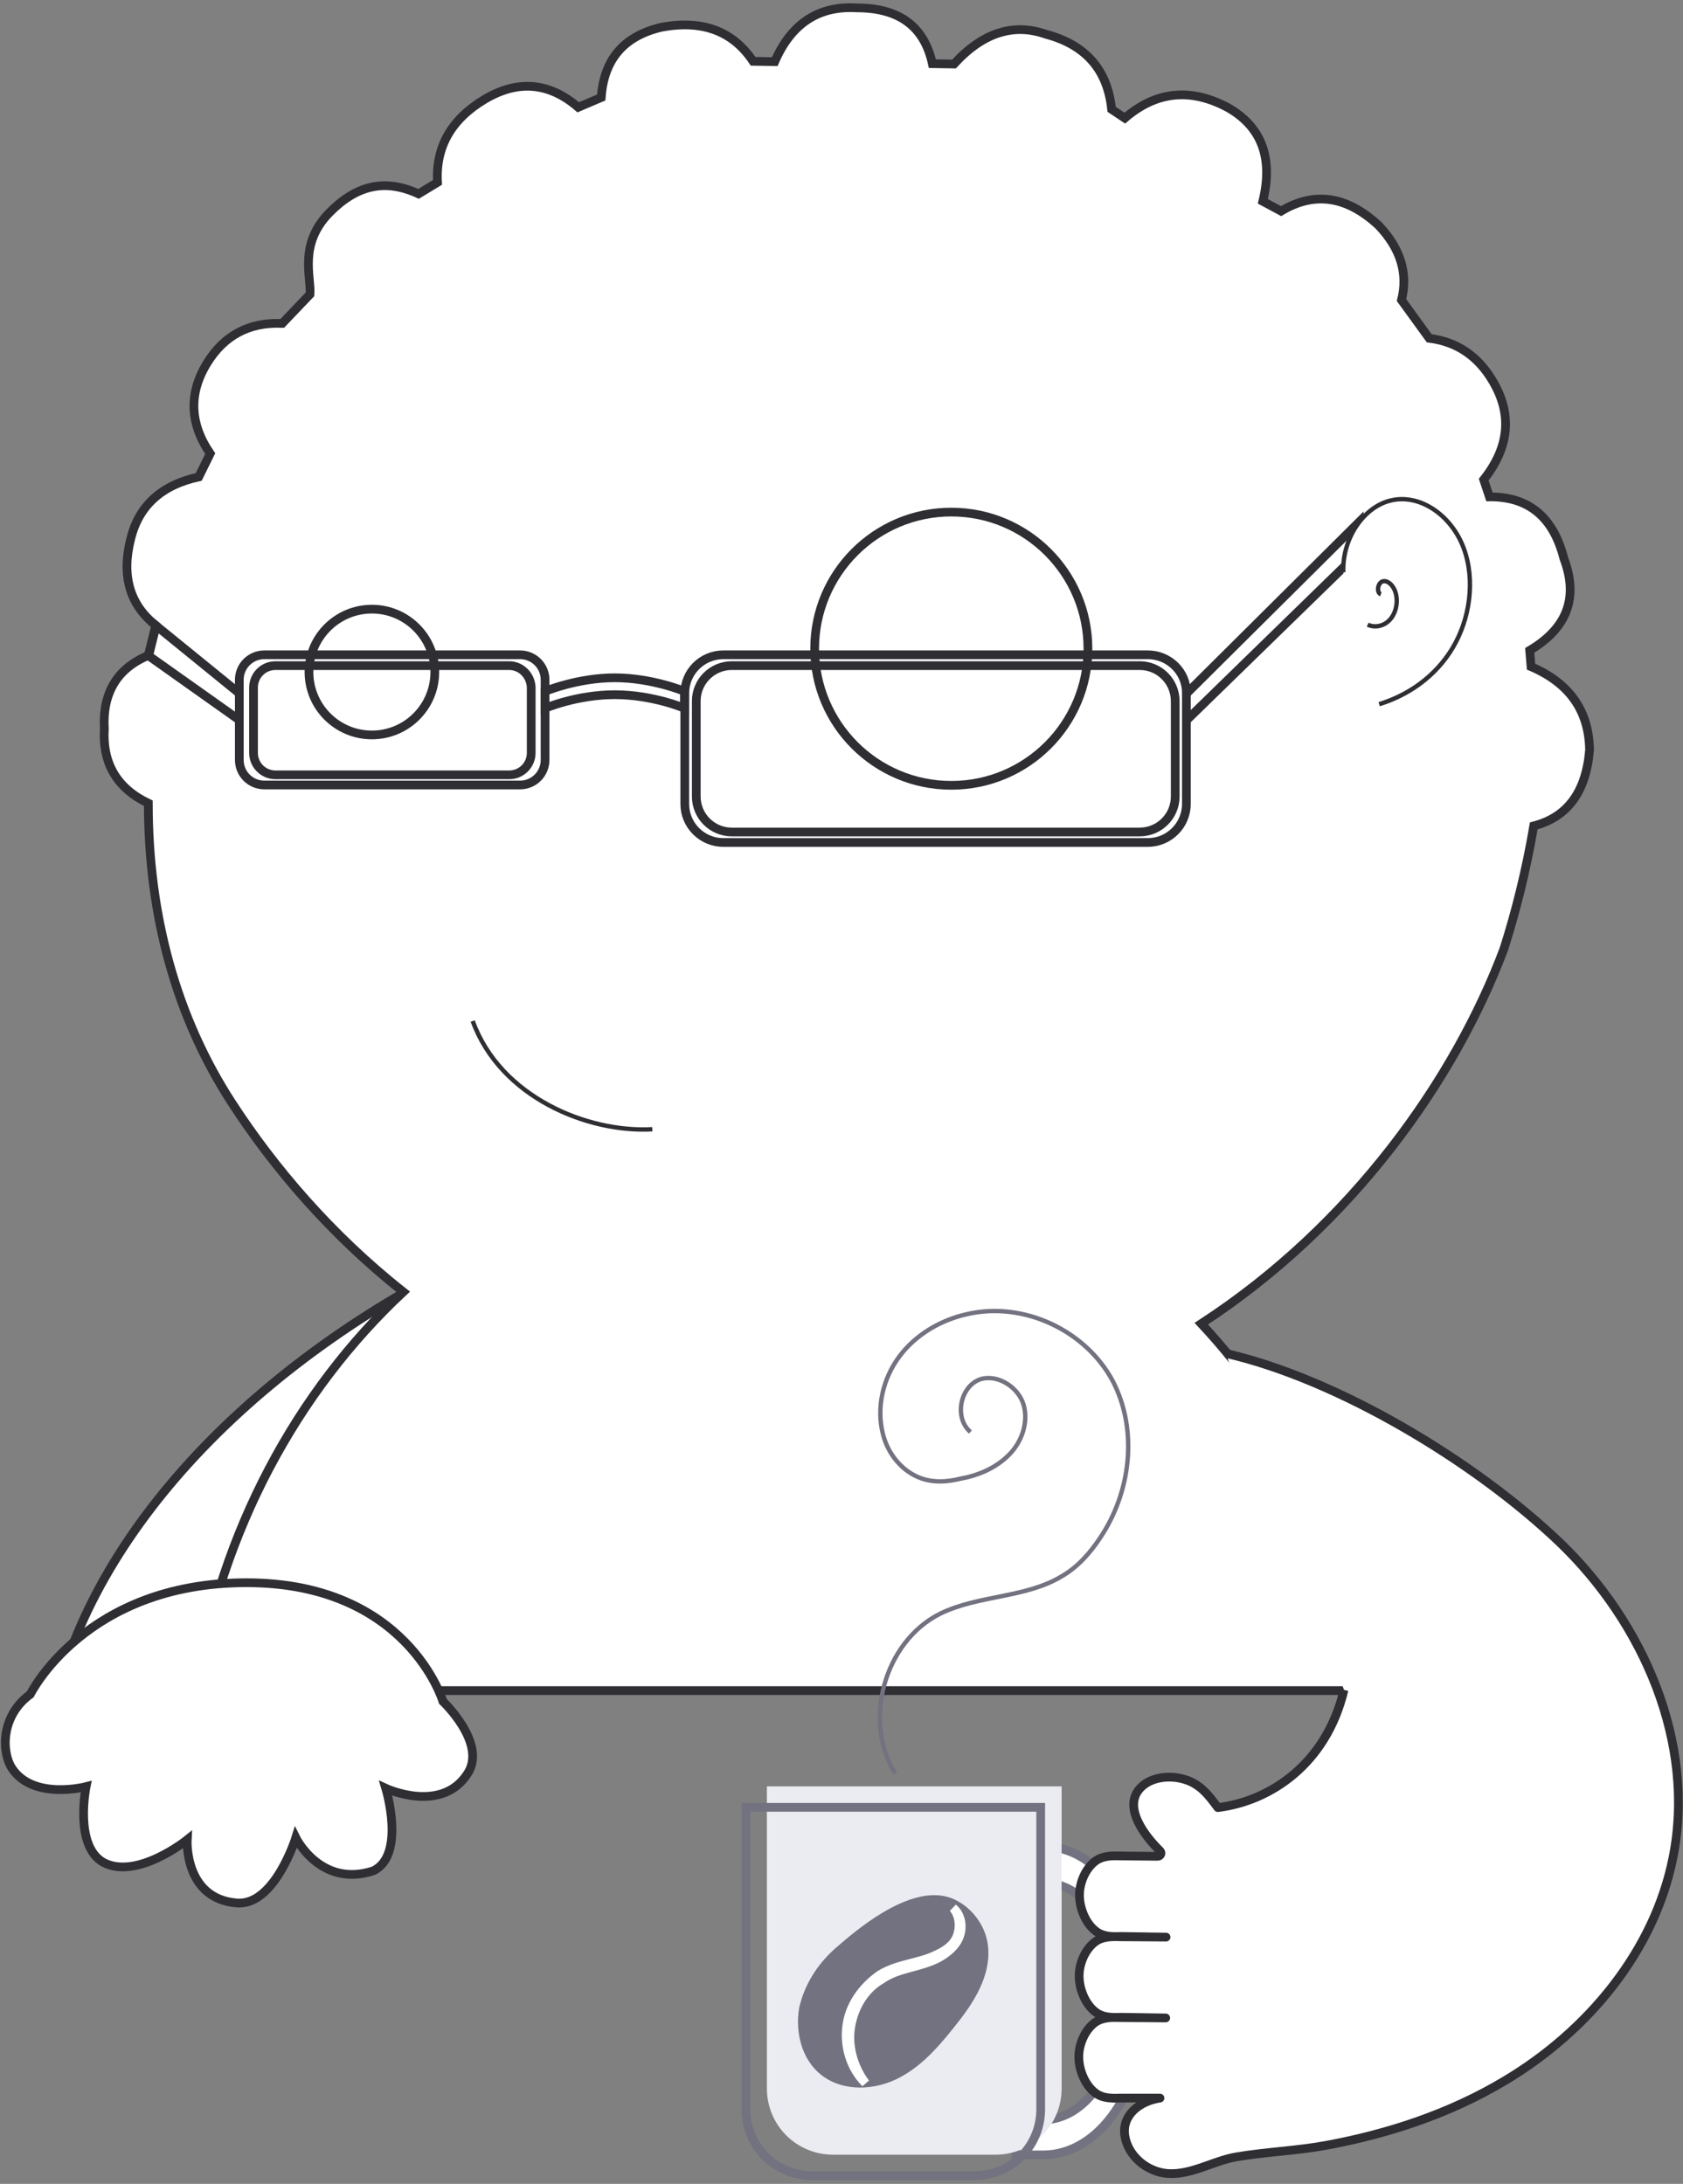 <svg width="386" height="501" viewBox="0 0 386 501" fill="none" xmlns="http://www.w3.org/2000/svg">
<rect x="0" y="0" width="386" height="501" fill="#808080" stroke="none"/>
<path d="M108.18 387.681L115.24 284.891C61.479 309.25 23.933 348.117 13.305 387.681H108.18Z" fill="white" stroke="#2E2E33" stroke-width="2" stroke-miterlimit="10"/>
<path d="M364.569 172.015C363.793 181.635 359.527 187.453 351.769 189.47C349.985 199.943 347.58 209.33 344.942 217.631C333.771 247.498 310.188 281.089 275.512 303.665C296.147 325.774 310.654 355.021 315.851 387.836H44.878C50.696 351.22 68.073 319.18 92.51 296.372C75.909 283.262 62.798 267.824 53.179 253.006C40.534 233.534 34.017 210.183 34.017 184.272C26.88 180.859 23.467 175.196 23.933 167.205C23.467 158.982 26.88 153.319 34.017 150.371L35.724 143.466C29.751 138.734 27.811 132.062 29.983 123.606C31.845 116.004 37.043 111.272 45.576 109.41L48.214 104.057C43.482 97.152 43.249 90.17 47.516 83.266C51.395 76.982 57.058 73.957 64.35 74.189H64.738L71.099 67.518C71.409 63.561 68.461 56.114 75.443 48.899C81.572 42.615 88.088 40.831 96.001 44.477L100.345 41.839C99.879 33.694 103.526 27.332 111.206 22.755C118.808 18.256 125.945 18.876 132.617 24.617L137.892 22.367C138.512 13.601 143.089 8.248 151.778 6.231C161.087 4.524 168.069 7.085 172.723 14.066L177.688 14.144C181.49 5.378 187.773 1.266 196.539 1.809C206.236 1.809 211.977 6.076 213.839 14.61L218.804 14.687C225.398 7.472 232.457 5.223 239.904 7.86C248.981 10.265 254.023 16.006 254.954 25.083L257.98 27.1C265.194 20.893 273.107 20.118 281.64 24.695C289.398 29.117 292.035 36.254 289.631 46.184L293.82 48.434C301.422 43.856 308.87 44.943 316.162 51.692C321.204 56.967 322.988 62.708 321.437 68.837L327.798 77.603C334.082 78.379 338.969 81.637 342.382 87.455C346.882 95.058 346.184 102.583 340.288 110.03L341.607 113.987C350.605 113.909 356.269 118.641 358.673 128.106C362.087 137.105 359.449 144.087 350.838 149.207L351.148 152.931C359.992 156.732 364.414 163.094 364.569 172.015Z" fill="white" stroke="#2E2E33" stroke-width="2" stroke-miterlimit="10"/>
<path d="M218.183 180.161C235.492 180.161 249.523 166.129 249.523 148.82C249.523 131.51 235.492 117.478 218.183 117.478C200.874 117.478 186.842 131.51 186.842 148.82C186.842 166.129 200.874 180.161 218.183 180.161Z" fill="white" stroke="#2E2E33" stroke-width="2" stroke-miterlimit="10"/>
<path d="M85.294 168.602C93.263 168.602 99.724 162.141 99.724 154.172C99.724 146.203 93.263 139.743 85.294 139.743C77.325 139.743 70.865 146.203 70.865 154.172C70.865 162.141 77.325 168.602 85.294 168.602Z" fill="white" stroke="#2E2E33" stroke-width="2" stroke-miterlimit="10"/>
<path d="M149.607 259.057C134.867 259.911 114.775 251.765 108.414 234.233" stroke="#2E2E33" stroke-miterlimit="10"/>
<path d="M263.254 150.216H165.896C161.009 150.216 157.053 154.172 157.053 159.06V184.428C157.053 189.315 161.009 193.272 165.896 193.272H263.254C268.142 193.272 272.098 189.315 272.098 184.428V159.06C272.176 154.172 268.142 150.216 263.254 150.216Z" stroke="#2E2E33" stroke-width="2" stroke-miterlimit="10"/>
<path d="M261.394 152.698H167.837C163.337 152.698 159.691 156.344 159.691 160.844V182.721C159.691 187.22 163.337 190.866 167.837 190.866H261.394C265.893 190.866 269.539 187.22 269.539 182.721V160.844C269.539 156.344 265.893 152.698 261.394 152.698Z" stroke="#2E2E33" stroke-width="2" stroke-miterlimit="10"/>
<path d="M119.273 150.216H60.625C57.445 150.216 54.885 152.776 54.885 155.957V174.343C54.885 177.523 57.445 180.083 60.625 180.083H119.273C122.454 180.083 125.014 177.523 125.014 174.343V155.957C125.014 152.776 122.454 150.216 119.273 150.216Z" stroke="#2E2E33" stroke-width="2" stroke-miterlimit="10"/>
<path d="M116.79 152.698H63.185C60.392 152.698 58.143 154.948 58.143 157.741V172.713C58.143 175.506 60.392 177.756 63.185 177.756H116.79C119.583 177.756 121.833 175.506 121.833 172.713V157.741C121.755 154.948 119.505 152.698 116.79 152.698Z" stroke="#2E2E33" stroke-width="2" stroke-miterlimit="10"/>
<path d="M272.176 159.06L311.74 119.728V126.632L272.176 165.188" stroke="#2E2E33" stroke-width="2" stroke-miterlimit="10"/>
<path d="M54.884 159.06L35.8 143.544L34.094 150.449L54.884 165.189" stroke="#2E2E33" stroke-width="2" stroke-miterlimit="10"/>
<path d="M156.975 162.473C156.975 162.473 149.683 159.37 140.994 159.37C132.306 159.37 125.014 162.473 125.014 162.473V158.594C125.014 158.594 132.461 155.491 140.994 155.491C149.528 155.491 156.975 158.594 156.975 158.594V162.473Z" fill="white" stroke="#2E2E33" stroke-width="2" stroke-miterlimit="10"/>
<path d="M308.094 131.287C307.784 123.606 312.748 116.159 319.187 114.763C325.936 113.289 332.996 118.409 335.711 125.779C338.426 133.148 337.107 142.07 333.151 148.664C329.195 155.258 322.911 159.525 316.317 161.542" fill="white"/>
<path d="M308.094 131.287C307.784 123.606 312.748 116.159 319.187 114.763C325.936 113.289 332.996 118.409 335.711 125.779C338.426 133.148 337.107 142.07 333.151 148.664C329.195 155.258 322.911 159.525 316.317 161.542" stroke="#2E2E33" stroke-miterlimit="10"/>
<path d="M316.705 136.329C315.619 135.941 316.007 133.692 317.093 133.381C318.179 133.071 319.265 134.08 319.808 135.243C320.739 137.26 320.429 139.976 319.11 141.76C317.791 143.544 315.542 144.165 313.68 143.311" fill="white"/>
<path d="M316.705 136.329C315.619 135.941 316.007 133.692 317.093 133.381C318.179 133.071 319.265 134.08 319.808 135.243C320.739 137.26 320.429 139.976 319.11 141.76C317.791 143.544 315.542 144.165 313.68 143.311" stroke="#2E2E33" stroke-miterlimit="10"/>
<path d="M239.247 494.354H233.051V423.568H239.247C252.015 423.568 262.342 438.315 262.342 456.548V461.106C262.342 479.607 252.015 494.354 239.247 494.354ZM238.684 486.31H239.247C248.823 486.31 256.709 475.049 256.709 461.374V456.816C256.709 443.142 248.823 431.88 239.247 431.88H238.684V486.31Z" fill="white" stroke="#727280" stroke-width="2" stroke-miterlimit="10"/>
<path d="M228.277 494.308H191.1C182.65 494.308 175.891 487.548 175.891 479.099V409.813H243.486V479.099C243.486 487.548 236.727 494.308 228.277 494.308Z" fill="#EBEBF2"/>
<path d="M223.475 499.11H186.297C177.847 499.11 171.088 492.351 171.088 483.901V414.616H238.684V483.901C238.684 492.351 231.924 499.11 223.475 499.11Z" stroke="#727280" stroke-width="2" stroke-miterlimit="10"/>
<path d="M192.305 446.349C187.986 449.916 184.607 454.798 183.292 460.619C182.354 466.252 183.856 472.448 188.362 476.016C193.432 479.959 200.755 479.583 206.388 476.579C212.021 473.575 216.151 468.505 220.094 463.435C224.038 458.366 227.605 452.169 226.479 445.597C225.728 441.279 222.535 437.148 218.217 435.458C209.767 432.266 198.501 440.903 192.305 446.349Z" fill="#727280"/>
<path d="M218.594 437.712C220.471 439.214 220.847 442.03 220.096 444.096C219.345 446.349 217.279 448.039 215.214 449.166C210.895 451.419 206.013 451.419 202.258 454.048C198.315 456.301 195.874 460.432 195.123 464.938C194.372 469.257 195.686 474.138 198.503 477.894C195.123 474.514 193.621 469.632 194.184 464.938C194.747 460.056 197.752 455.925 201.695 453.109C205.826 450.48 210.707 450.48 214.838 448.415C216.904 447.476 218.781 446.161 219.533 444.096C220.284 442.03 220.096 439.402 218.594 437.712Z" stroke="white" stroke-width="2" stroke-miterlimit="10"/>
<path d="M205.297 406.809C197.786 394.792 202.856 376.578 215.624 370.194C224.449 365.876 235.339 366.627 243.601 361.557C247.169 359.492 249.985 356.3 252.238 352.92C259.373 342.405 261.063 328.135 255.242 316.869C249.046 305.227 234.776 298.468 221.82 301.472C215.812 302.786 209.991 306.166 206.235 311.236C202.48 316.305 200.978 322.877 202.48 328.886C203.607 333.58 206.987 337.711 211.493 339.213C214.309 340.152 217.314 339.964 220.318 339.213C224.449 338.462 228.392 336.772 231.396 333.768C234.4 330.763 235.903 326.257 234.776 322.314C233.649 318.371 229.143 315.366 225.2 316.305C220.318 317.62 218.628 325.13 222.571 328.51" stroke="#727280" stroke-miterlimit="10"/>
<path d="M281.174 310.491C307.162 316.465 338.503 335.471 357.742 353.857C376.981 372.321 388.927 399.861 383.73 426.005C379.463 447.649 364.103 466.035 345.097 477.361C332.53 484.886 318.411 489.541 304.059 492.179C297.233 493.42 290.328 493.653 283.502 494.816C278.149 495.747 273.261 499.005 267.754 498.618C263.021 498.23 258.677 494.584 257.979 489.929C257.281 485.274 261.315 482.016 266.047 481.318H257.048C255.186 481.395 253.247 481.395 251.695 480.464C249.058 478.835 247.506 475.189 247.429 472.086C247.351 469.06 248.825 465.57 251.308 463.863C252.859 462.854 254.798 462.777 256.66 462.854C260.229 462.854 263.797 462.932 267.366 462.932L257.126 462.777C255.264 462.854 253.324 462.854 251.773 461.923C249.135 460.294 247.584 456.648 247.506 453.545C247.429 450.519 248.903 447.028 251.385 445.322C252.937 444.313 254.876 444.236 256.738 444.313C260.306 444.313 263.875 444.391 267.443 444.391L257.203 444.236C255.341 444.313 253.402 444.313 251.85 443.382C249.213 441.753 247.661 438.107 247.584 435.004C247.506 431.978 248.98 428.487 251.463 426.781C253.014 425.772 254.954 425.695 256.815 425.772L265.504 425.85C266.202 425.85 266.512 425.074 266.047 424.608C262.711 421.35 257.436 414.678 261.47 410.257C263.875 407.619 268.297 407.153 271.788 408.239C275.278 409.326 277.14 411.73 279.312 414.678C291.337 413.204 304.214 404.671 308.248 387.681" fill="white"/>
<path d="M281.174 310.491C307.162 316.465 338.503 335.471 357.742 353.857C376.981 372.321 388.927 399.861 383.73 426.005C379.463 447.649 364.103 466.035 345.097 477.361C332.53 484.886 318.411 489.541 304.059 492.179C297.233 493.42 290.328 493.653 283.502 494.816C278.149 495.747 273.261 499.005 267.754 498.618C263.021 498.23 258.677 494.584 257.979 489.929C257.281 485.274 261.315 482.016 266.047 481.318H257.048C255.186 481.395 253.247 481.395 251.695 480.464C249.058 478.835 247.506 475.189 247.429 472.086C247.351 469.06 248.825 465.57 251.308 463.863C252.859 462.854 254.798 462.777 256.66 462.854C260.229 462.854 263.797 462.932 267.366 462.932L257.126 462.777C255.264 462.854 253.324 462.854 251.773 461.923C249.135 460.294 247.584 456.648 247.506 453.545C247.429 450.519 248.903 447.028 251.385 445.322C252.937 444.313 254.876 444.236 256.738 444.313C260.306 444.313 263.875 444.391 267.443 444.391L257.203 444.236C255.341 444.313 253.402 444.313 251.85 443.382C249.213 441.753 247.661 438.107 247.584 435.004C247.506 431.978 248.98 428.487 251.463 426.781C253.014 425.772 254.954 425.695 256.815 425.772L265.504 425.85C266.202 425.85 266.512 425.074 266.047 424.608C262.711 421.35 257.436 414.678 261.47 410.257C263.875 407.619 268.297 407.153 271.788 408.239C275.278 409.326 277.14 411.73 279.312 414.678C291.337 413.204 304.214 404.671 308.248 387.681" stroke="#2E2E33" stroke-width="2" stroke-miterlimit="10" stroke-linejoin="round"/>
<path d="M6.945 388.69C0.118 393.655 0.351 402.033 2.755 405.68C7.643 413.049 19.745 409.869 19.745 409.869C19.745 409.869 16.952 423.445 23.701 427.246C31.381 431.358 42.94 422.048 42.94 422.048C42.94 422.048 42.164 435.547 54.266 436.555C62.955 437.331 67.842 421.583 67.842 421.583C67.842 421.583 73.505 433.142 85.607 429.186C93.132 425.617 88.477 410.257 88.477 410.257C88.477 410.257 101.51 416.308 107.406 406.61C111.517 399.706 101.587 390.319 101.587 390.319C101.587 390.319 93.442 363.089 56.516 363.089C19.512 363.089 6.945 388.69 6.945 388.69Z" fill="white" stroke="#2E2E33" stroke-width="2" stroke-miterlimit="10"/>
</svg>
